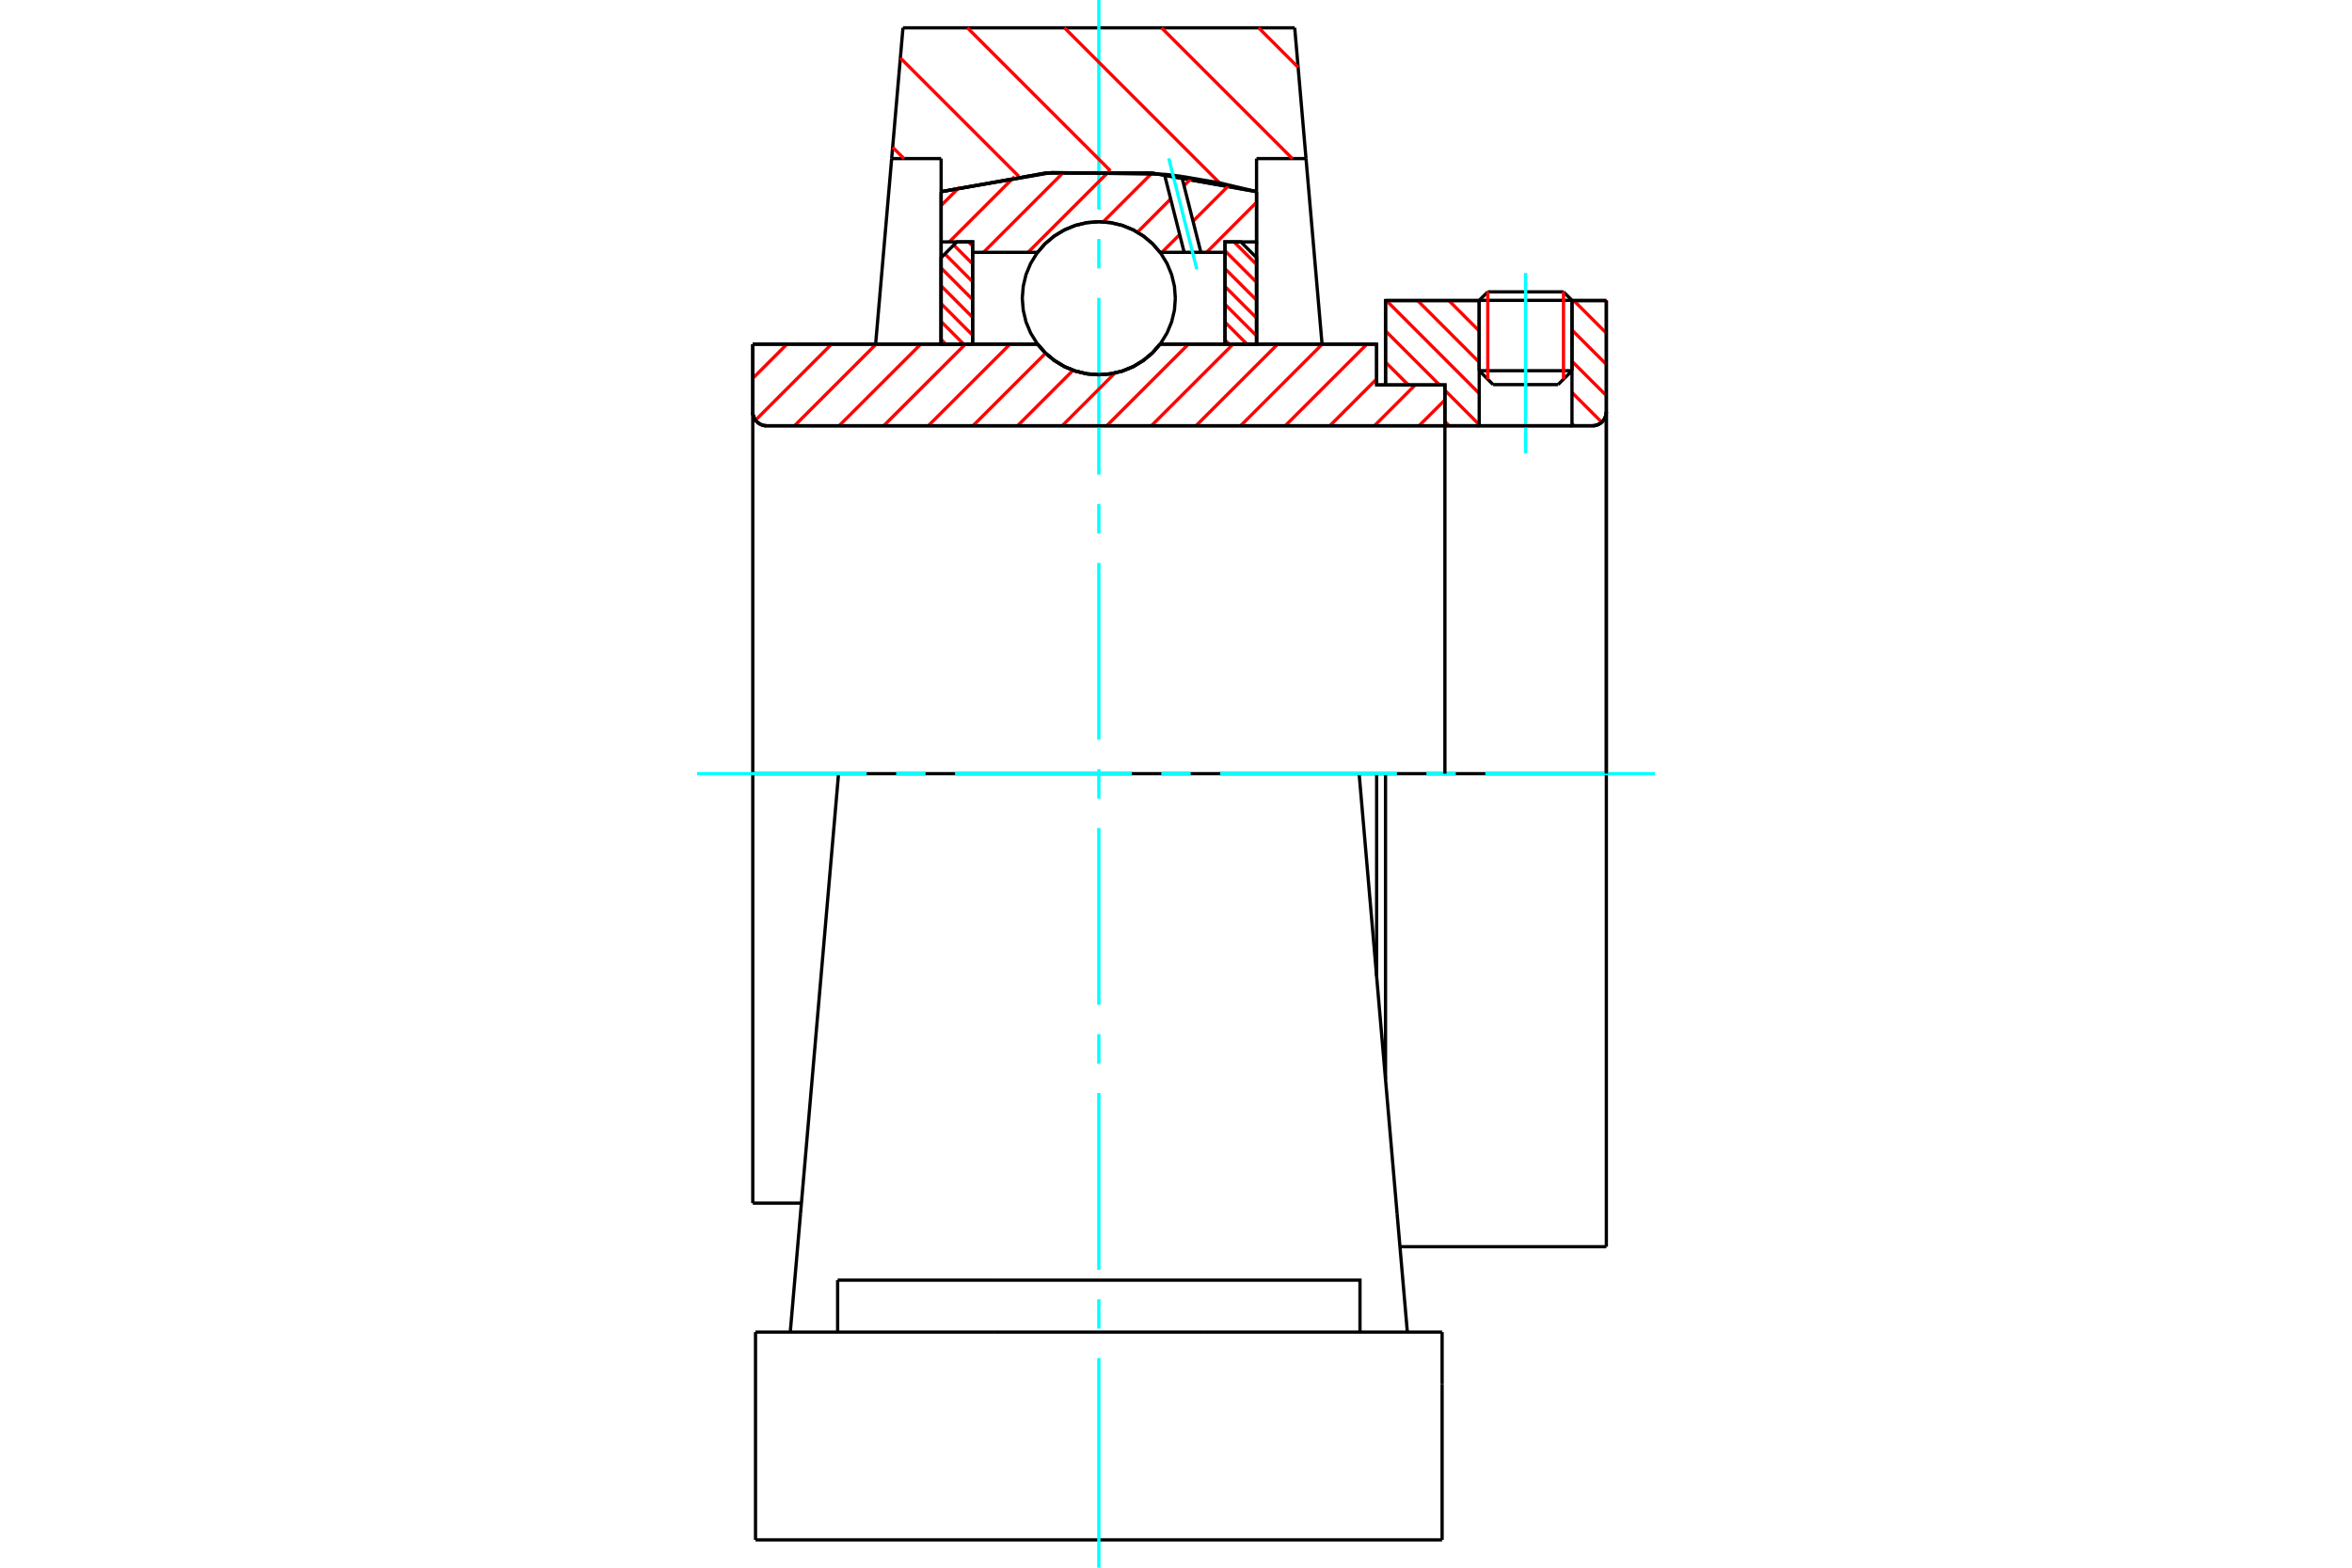 <?xml version="1.0" standalone="no"?>
<!DOCTYPE svg PUBLIC "-//W3C//DTD SVG 1.1//EN"
	"http://www.w3.org/Graphics/SVG/1.1/DTD/svg11.dtd">
<svg xmlns="http://www.w3.org/2000/svg" height="100%" width="100%" viewBox="0 0 36000 24000">
	<rect x="-1800" y="-1200" width="39600" height="26400" style="fill:#FFF"/>
	<g style="fill:none; fill-rule:evenodd" transform="matrix(1 0 0 1 0 0)">
		<g style="fill:none; stroke:#000; stroke-width:50; shape-rendering:geometricPrecision">
			<line x1="21207" y1="11844" x2="21071" y2="11844"/>
			<line x1="21071" y1="5893" x2="21207" y2="5893"/>
			<line x1="21071" y1="14945" x2="21071" y2="11844"/>
			<line x1="21071" y1="5269" x2="21071" y2="5893"/>
			<line x1="12835" y1="11844" x2="11522" y2="11844"/>
			<line x1="21071" y1="11844" x2="20803" y2="11844"/>
			<line x1="11522" y1="18419" x2="11522" y2="11844"/>
			<line x1="11522" y1="5269" x2="15881" y2="5269"/>
			<line x1="17756" y1="5269" x2="21071" y2="5269"/>
			<polyline points="15881,5269 16001,5405 16140,5520 16295,5614 16462,5682 16638,5723 16819,5737 16999,5723 17175,5682 17343,5614 17498,5520 17637,5405 17756,5269"/>
			<polyline points="11522,6305 11524,6339 11532,6371 11545,6402 11562,6431 11584,6456 11610,6478 11638,6495 11669,6508 11701,6516 11735,6518"/>
			<line x1="11522" y1="6305" x2="11522" y2="11844"/>
			<line x1="11522" y1="6305" x2="11522" y2="5269"/>
			<line x1="24061" y1="5675" x2="24061" y2="4601"/>
			<line x1="23848" y1="5888" x2="24061" y2="5675"/>
			<line x1="22641" y1="5675" x2="22854" y2="5888"/>
			<line x1="22641" y1="4601" x2="22641" y2="5675"/>
			<line x1="22641" y1="4601" x2="21207" y2="4601"/>
			<line x1="21207" y1="5893" x2="21207" y2="4601"/>
			<line x1="24374" y1="6518" x2="11735" y2="6518"/>
			<polyline points="24374,6518 24407,6516 24440,6508 24470,6495 24499,6478 24524,6456 24546,6431 24564,6402 24576,6371 24584,6339 24587,6305"/>
			<line x1="24587" y1="4601" x2="24587" y2="6305"/>
			<line x1="24587" y1="4601" x2="24061" y2="4601"/>
			<polyline points="24587,19086 24587,11844 21207,11844"/>
			<line x1="21207" y1="16523" x2="21207" y2="11844"/>
			<line x1="24587" y1="6305" x2="24587" y2="11844"/>
			<line x1="22641" y1="5675" x2="24061" y2="5675"/>
			<line x1="24061" y1="4598" x2="22641" y2="4598"/>
			<line x1="22772" y1="4468" x2="23931" y2="4468"/>
			<line x1="23848" y1="5888" x2="22854" y2="5888"/>
			<line x1="11522" y1="18419" x2="12267" y2="18419"/>
			<polyline points="11522,6305 11524,6339 11532,6371 11545,6402 11562,6431 11584,6456 11610,6478 11638,6495 11669,6508 11701,6516 11735,6518"/>
			<line x1="21428" y1="19086" x2="24587" y2="19086"/>
			<polyline points="24374,6518 24407,6516 24440,6508 24470,6495 24499,6478 24524,6456 24546,6431 24564,6402 24576,6371 24584,6339 24587,6305"/>
			<line x1="22641" y1="4598" x2="22641" y2="4601"/>
			<line x1="24061" y1="4601" x2="24061" y2="4598"/>
			<line x1="22772" y1="4468" x2="22641" y2="4598"/>
			<line x1="24061" y1="4598" x2="23931" y2="4468"/>
			<line x1="20803" y1="11844" x2="12835" y2="11844"/>
			<line x1="19990" y1="2428" x2="19233" y2="2428"/>
			<line x1="19817" y1="426" x2="19990" y2="2428"/>
			<line x1="13821" y1="426" x2="19817" y2="426"/>
			<line x1="13648" y1="2428" x2="13821" y2="426"/>
			<line x1="14405" y1="2428" x2="13648" y2="2428"/>
			<line x1="14405" y1="2934" x2="14405" y2="2428"/>
			<polyline points="19233,2934 17632,2649 16006,2649 14405,2934"/>
			<line x1="19233" y1="2428" x2="19233" y2="2934"/>
			<line x1="14405" y1="5269" x2="14405" y2="2934"/>
			<line x1="13403" y1="5262" x2="13648" y2="2428"/>
			<line x1="19233" y1="2934" x2="19233" y2="5269"/>
			<line x1="11564" y1="23574" x2="22073" y2="23574"/>
			<line x1="12821" y1="20393" x2="12821" y2="19598"/>
			<line x1="15220" y1="19598" x2="12821" y2="19598"/>
			<line x1="15220" y1="20393" x2="18418" y2="20393"/>
			<line x1="18418" y1="19598" x2="15220" y2="19598"/>
			<polyline points="20816,20393 20816,19598 18418,19598"/>
			<line x1="21541" y1="20393" x2="21384" y2="18578"/>
			<line x1="12253" y1="18578" x2="12096" y2="20393"/>
			<line x1="18418" y1="20393" x2="22073" y2="20393"/>
			<line x1="19990" y1="2428" x2="20235" y2="5263"/>
			<line x1="12835" y1="11844" x2="12253" y2="18578"/>
			<line x1="22073" y1="21188" x2="22073" y2="20393"/>
			<line x1="22073" y1="23574" x2="22073" y2="21188"/>
			<polyline points="11564,23574 11564,21188 11564,20393"/>
			<line x1="21384" y1="18578" x2="20803" y2="11844"/>
			<line x1="11564" y1="20393" x2="15220" y2="20393"/>
		</g>
		<g style="fill:none; stroke:#0FF; stroke-width:50; shape-rendering:geometricPrecision">
			<line x1="23351" y1="6940" x2="23351" y2="4179"/>
			<line x1="16819" y1="24000" x2="16819" y2="20792"/>
			<line x1="16819" y1="20341" x2="16819" y2="19891"/>
			<line x1="16819" y1="19440" x2="16819" y2="16734"/>
			<line x1="16819" y1="16283" x2="16819" y2="15833"/>
			<line x1="16819" y1="15382" x2="16819" y2="12676"/>
			<line x1="16819" y1="12225" x2="16819" y2="11775"/>
			<line x1="16819" y1="11324" x2="16819" y2="8618"/>
			<line x1="16819" y1="8167" x2="16819" y2="7717"/>
			<line x1="16819" y1="7266" x2="16819" y2="4560"/>
			<line x1="16819" y1="4109" x2="16819" y2="3659"/>
			<line x1="16819" y1="3208" x2="16819" y2="0"/>
			<line x1="10670" y1="11844" x2="13266" y2="11844"/>
			<line x1="13717" y1="11844" x2="14167" y2="11844"/>
			<line x1="14618" y1="11844" x2="17324" y2="11844"/>
			<line x1="17775" y1="11844" x2="18225" y2="11844"/>
			<line x1="18676" y1="11844" x2="21382" y2="11844"/>
			<line x1="21833" y1="11844" x2="22283" y2="11844"/>
			<line x1="22734" y1="11844" x2="25330" y2="11844"/>
		</g>
		<g style="fill:none; stroke:#F00; stroke-width:50; shape-rendering:geometricPrecision">
			<line x1="19265" y1="426" x2="19869" y2="1030"/>
			<line x1="17779" y1="426" x2="19781" y2="2428"/>
			<line x1="16293" y1="426" x2="18667" y2="2800"/>
			<line x1="14807" y1="426" x2="16997" y2="2616"/>
			<line x1="13781" y1="887" x2="15593" y2="2699"/>
			<line x1="13663" y1="2255" x2="13837" y2="2428"/>
		</g>
		<g style="fill:none; stroke:#000; stroke-width:50; shape-rendering:geometricPrecision">
			<polyline points="19233,2934 17632,2649 16006,2649 14405,2934"/>
		</g>
		<g style="fill:none; stroke:#F00; stroke-width:50; shape-rendering:geometricPrecision">
			<line x1="23931" y1="4468" x2="23931" y2="5805"/>
			<line x1="22772" y1="5805" x2="22772" y2="4468"/>
			<line x1="14405" y1="5196" x2="14477" y2="5269"/>
			<line x1="14405" y1="4923" x2="14751" y2="5269"/>
			<line x1="14405" y1="4649" x2="14887" y2="5132"/>
			<line x1="14405" y1="4376" x2="14887" y2="4859"/>
			<line x1="14405" y1="4103" x2="14887" y2="4586"/>
			<line x1="14462" y1="3887" x2="14887" y2="4313"/>
			<line x1="14598" y1="3751" x2="14887" y2="4040"/>
			<line x1="14824" y1="3703" x2="14887" y2="3767"/>
		</g>
		<g style="fill:none; stroke:#000; stroke-width:50; shape-rendering:geometricPrecision">
			<polyline points="14887,5269 14887,3703 14646,3703 14405,3945 14405,5269 14887,5269"/>
		</g>
		<g style="fill:none; stroke:#F00; stroke-width:50; shape-rendering:geometricPrecision">
			<line x1="18887" y1="3703" x2="19233" y2="4049"/>
			<line x1="18750" y1="3839" x2="19233" y2="4322"/>
			<line x1="18750" y1="4113" x2="19233" y2="4595"/>
			<line x1="18750" y1="4386" x2="19233" y2="4869"/>
			<line x1="18750" y1="4659" x2="19233" y2="5142"/>
			<line x1="18750" y1="4932" x2="19087" y2="5269"/>
			<line x1="18750" y1="5205" x2="18814" y2="5269"/>
		</g>
		<g style="fill:none; stroke:#000; stroke-width:50; shape-rendering:geometricPrecision">
			<polyline points="18750,5269 18750,3703 18992,3703 19233,3945 19233,5269 18750,5269"/>
			<polyline points="17990,4566 17976,4382 17933,4204 17863,4034 17767,3877 17647,3737 17507,3618 17351,3522 17181,3451 17002,3409 16819,3394 16635,3409 16457,3451 16287,3522 16130,3618 15990,3737 15871,3877 15775,4034 15704,4204 15662,4382 15647,4566 15662,4749 15704,4928 15775,5098 15871,5254 15990,5394 16130,5514 16287,5610 16457,5680 16635,5723 16819,5737 17002,5723 17181,5680 17351,5610 17507,5514 17647,5394 17767,5254 17863,5098 17933,4928 17976,4749 17990,4566"/>
		</g>
		<g style="fill:none; stroke:#F00; stroke-width:50; shape-rendering:geometricPrecision">
			<line x1="24566" y1="4601" x2="24587" y2="4622"/>
			<line x1="24088" y1="4601" x2="24587" y2="5100"/>
			<line x1="24061" y1="5053" x2="24587" y2="5578"/>
			<line x1="24061" y1="5531" x2="24587" y2="6056"/>
			<line x1="24061" y1="6009" x2="24516" y2="6464"/>
			<line x1="22176" y1="4601" x2="22641" y2="5067"/>
			<line x1="24061" y1="6487" x2="24093" y2="6518"/>
			<line x1="21698" y1="4601" x2="22641" y2="5545"/>
			<line x1="21220" y1="4601" x2="22641" y2="6023"/>
			<line x1="21207" y1="5066" x2="22034" y2="5893"/>
			<line x1="22116" y1="5975" x2="22641" y2="6501"/>
			<line x1="21207" y1="5544" x2="21556" y2="5893"/>
			<line x1="22116" y1="6453" x2="22181" y2="6518"/>
		</g>
		<g style="fill:none; stroke:#000; stroke-width:50; shape-rendering:geometricPrecision">
			<line x1="24587" y1="11844" x2="24587" y2="4601"/>
			<polyline points="24374,6518 24407,6516 24440,6508 24470,6495 24499,6478 24524,6456 24546,6431 24564,6402 24576,6371 24584,6339 24587,6305"/>
			<polyline points="24374,6518 24061,6518 24061,4601"/>
			<polyline points="24061,6518 22641,6518 22641,4601"/>
			<polyline points="22641,6518 22116,6518 22116,11844"/>
			<polyline points="22116,6518 22116,5893 21207,5893 21207,4601 22641,4601"/>
			<line x1="24061" y1="4601" x2="24587" y2="4601"/>
		</g>
		<g style="fill:none; stroke:#F00; stroke-width:50; shape-rendering:geometricPrecision">
			<line x1="19233" y1="3097" x2="18468" y2="3863"/>
			<line x1="18813" y1="2835" x2="18261" y2="3387"/>
			<line x1="18056" y1="3591" x2="17785" y2="3863"/>
			<line x1="18238" y1="2726" x2="18123" y2="2842"/>
			<line x1="17918" y1="3046" x2="17410" y2="3555"/>
			<line x1="17629" y1="2653" x2="16886" y2="3396"/>
			<line x1="16980" y1="2619" x2="15736" y2="3863"/>
			<line x1="16283" y1="2633" x2="15053" y2="3863"/>
			<line x1="15529" y1="2704" x2="14530" y2="3703"/>
			<line x1="14683" y1="2868" x2="14405" y2="3146"/>
		</g>
		<g style="fill:none; stroke:#000; stroke-width:50; shape-rendering:geometricPrecision">
			<polyline points="14405,5269 14405,3703 14405,2934"/>
			<polyline points="17823,2668 16101,2641 14405,2934"/>
			<polyline points="18087,2701 17955,2683 17823,2668"/>
			<polyline points="19233,2934 18664,2799 18087,2701"/>
			<polyline points="19233,2934 19233,3703 18750,3703 18750,3863 18750,5269"/>
			<polyline points="18750,3863 18381,3863 18125,3863 17756,3863 17637,3727 17498,3611 17343,3518 17175,3450 16999,3408 16819,3394 16638,3408 16462,3450 16295,3518 16140,3611 16001,3727 15881,3863 14887,3863 14887,5269"/>
			<polyline points="14887,3863 14887,3703 14405,3703"/>
			<line x1="19233" y1="3703" x2="19233" y2="5269"/>
		</g>
		<g style="fill:none; stroke:#0FF; stroke-width:50; shape-rendering:geometricPrecision">
			<line x1="18319" y1="4122" x2="17889" y2="2424"/>
		</g>
		<g style="fill:none; stroke:#000; stroke-width:50; shape-rendering:geometricPrecision">
			<line x1="18125" y1="3863" x2="17823" y2="2668"/>
			<line x1="18381" y1="3863" x2="18087" y2="2701"/>
		</g>
		<g style="fill:none; stroke:#F00; stroke-width:50; shape-rendering:geometricPrecision">
			<line x1="22116" y1="6123" x2="21720" y2="6518"/>
			<line x1="21662" y1="5893" x2="21037" y2="6518"/>
			<line x1="21071" y1="5802" x2="20355" y2="6518"/>
			<line x1="20922" y1="5269" x2="19672" y2="6518"/>
			<line x1="20239" y1="5269" x2="18989" y2="6518"/>
			<line x1="19556" y1="5269" x2="18306" y2="6518"/>
			<line x1="18873" y1="5269" x2="17623" y2="6518"/>
			<line x1="18190" y1="5269" x2="16940" y2="6518"/>
			<line x1="17065" y1="5711" x2="16258" y2="6518"/>
			<line x1="16425" y1="5668" x2="15575" y2="6518"/>
			<line x1="16004" y1="5407" x2="14892" y2="6518"/>
			<line x1="15459" y1="5269" x2="14209" y2="6518"/>
			<line x1="14776" y1="5269" x2="13526" y2="6518"/>
			<line x1="14093" y1="5269" x2="12843" y2="6518"/>
			<line x1="13410" y1="5269" x2="12161" y2="6518"/>
			<line x1="12727" y1="5269" x2="11564" y2="6432"/>
			<line x1="12045" y1="5269" x2="11522" y2="5792"/>
		</g>
		<g style="fill:none; stroke:#000; stroke-width:50; shape-rendering:geometricPrecision">
			<polyline points="11522,5269 11522,6305 11524,6339 11532,6371 11545,6402 11562,6431 11584,6456 11610,6478 11638,6495 11669,6508 11701,6516 11735,6518 22116,6518 22116,5893 21071,5893 21071,5269 17756,5269"/>
			<polyline points="15881,5269 16001,5405 16140,5520 16295,5614 16462,5682 16638,5723 16819,5737 16999,5723 17175,5682 17343,5614 17498,5520 17637,5405 17756,5269"/>
			<polyline points="15881,5269 12005,5269 11522,5269"/>
		</g>
	</g>
</svg>
